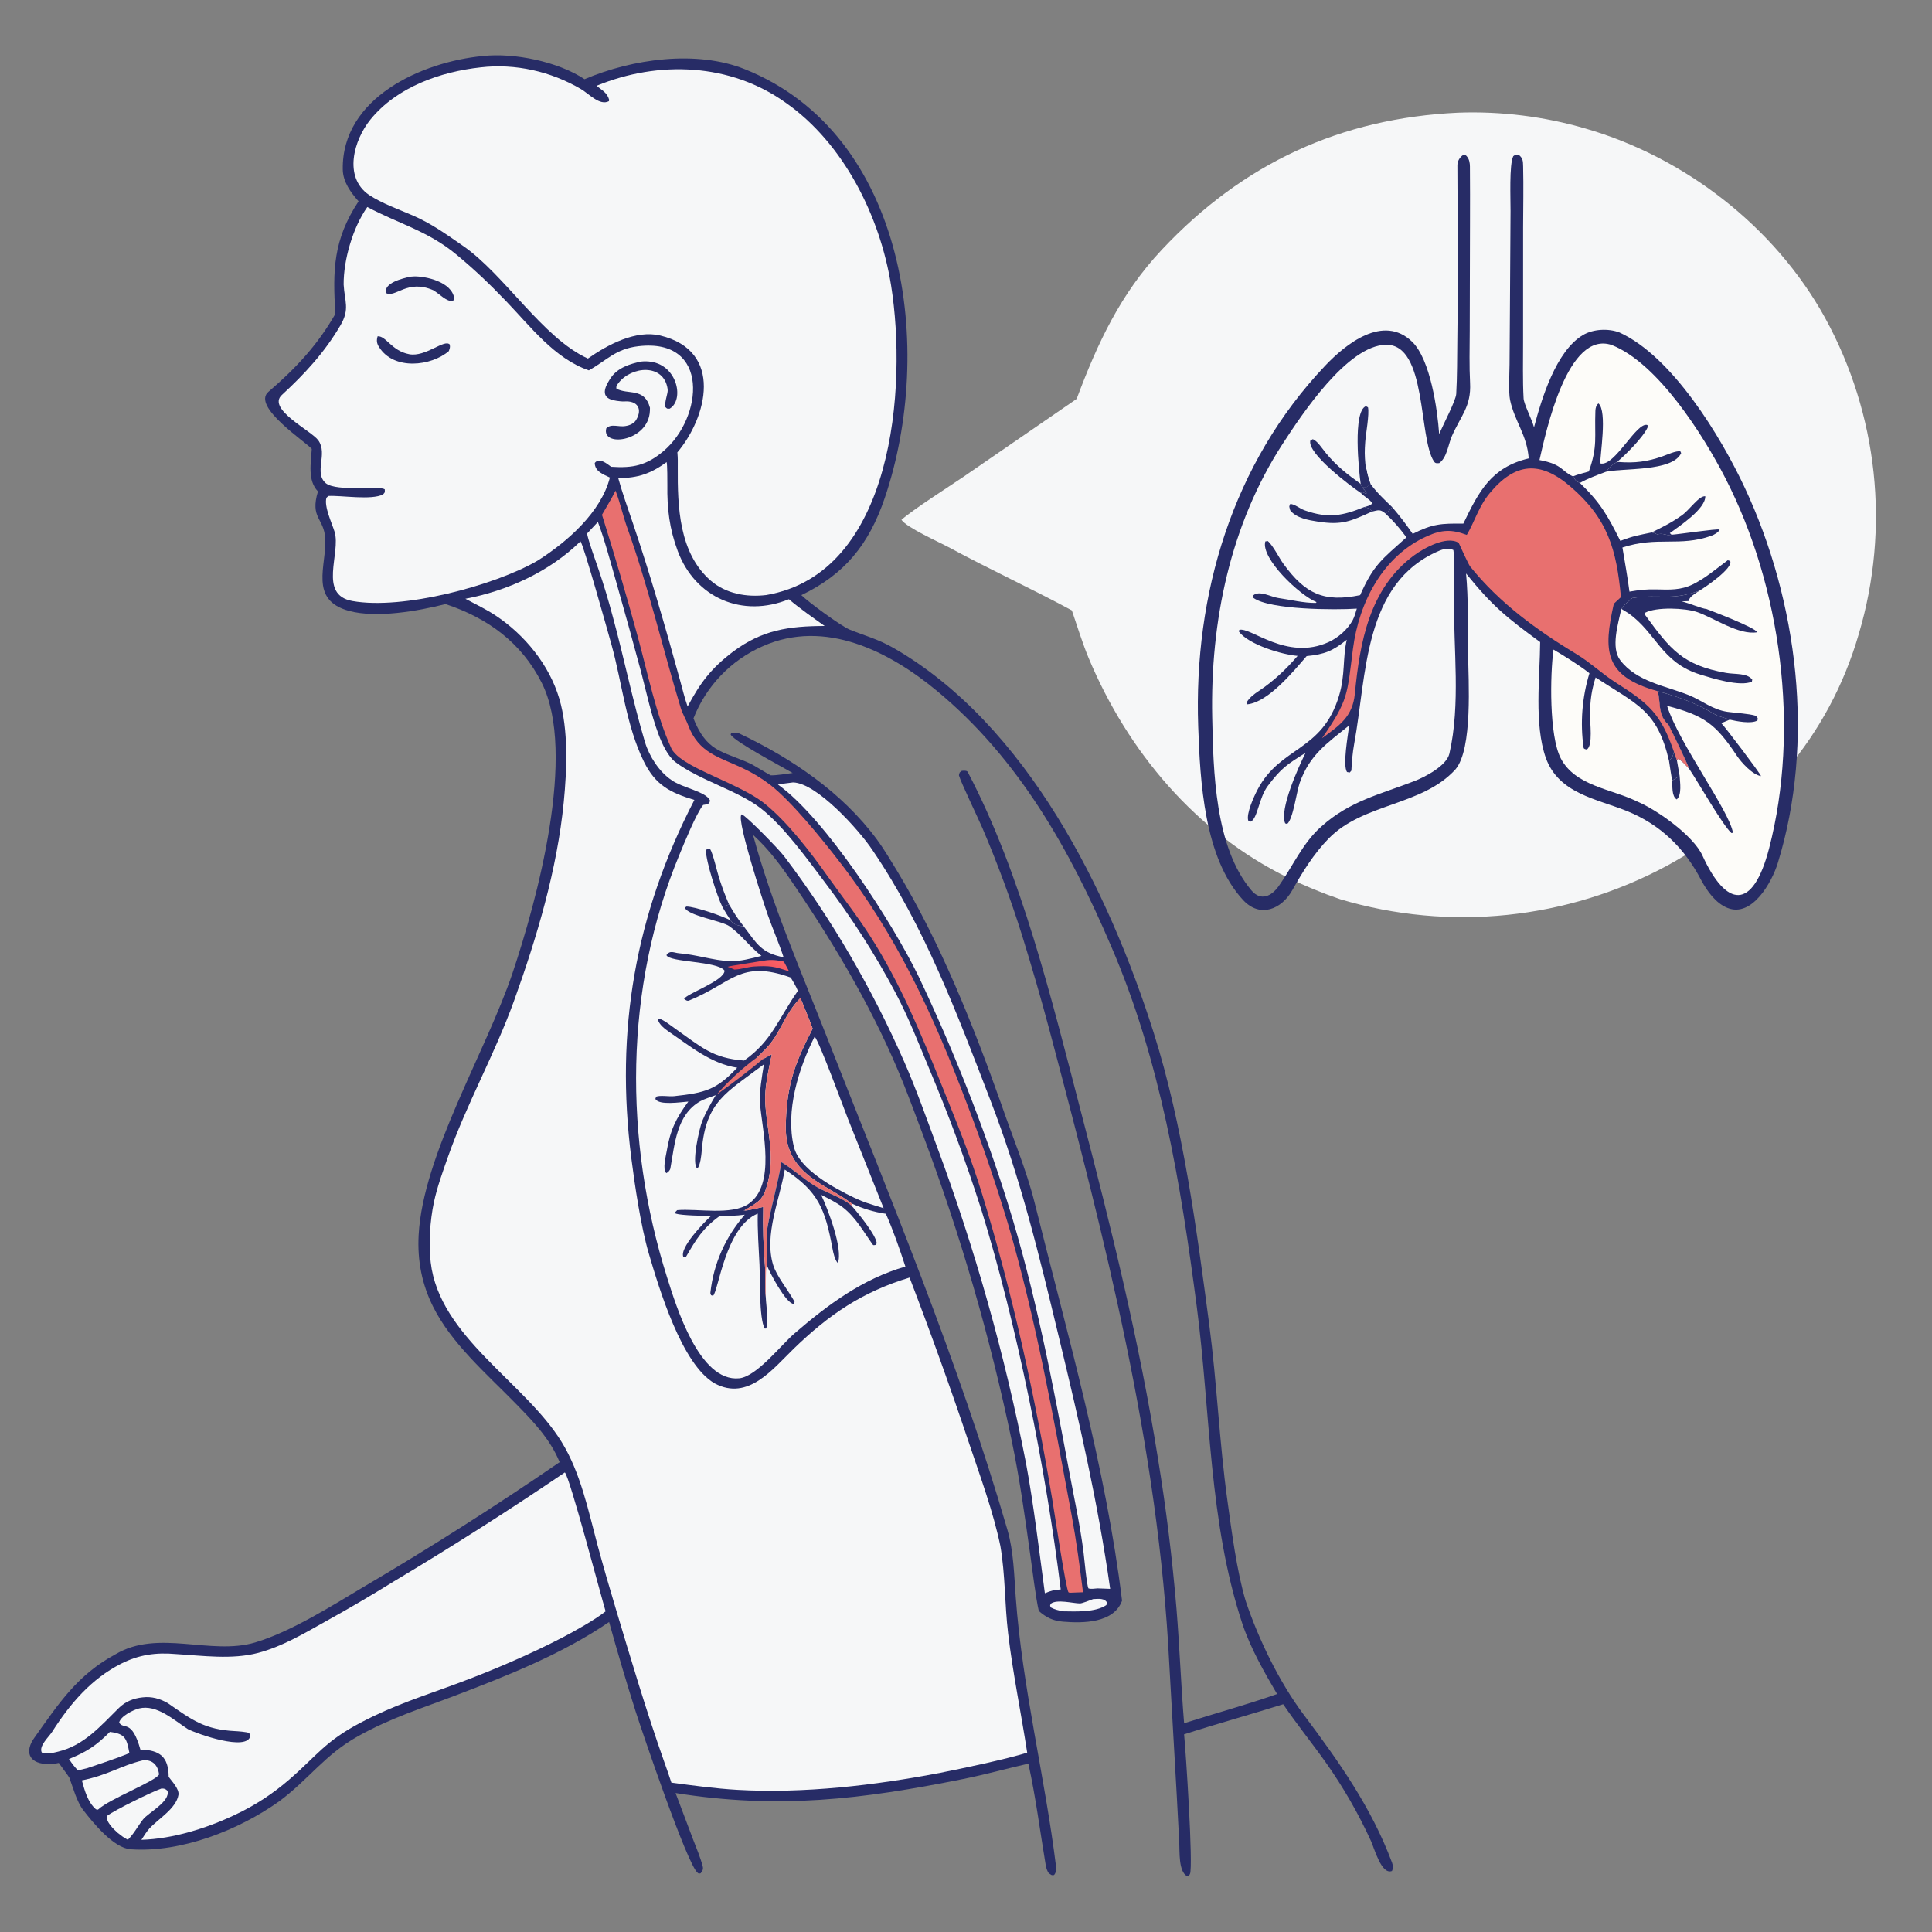 <svg width="100" height="100" viewBox="0 0 100 100" fill="none" xmlns="http://www.w3.org/2000/svg">
<rect x="0" y="0" width="100" height="100" fill="#808080" stroke="none"/>
<path d="M24.989 2.9C26.62 2.72 28.888 3.191 30.256 4.099C32.729 3.044 36.05 2.576 38.56 3.584C46.977 6.965 48.394 18.136 45.793 25.78C44.966 28.21 43.702 29.733 41.477 30.804C41.837 31.158 43.518 32.401 43.988 32.592C44.739 32.896 45.441 33.076 46.243 33.535C53.157 37.503 57.4 46.144 59.715 53.455C61.233 58.251 61.934 63.596 62.588 68.545C62.989 71.576 63.11 74.624 63.528 77.65C63.749 79.251 64.018 81.339 64.476 82.864C65.141 84.847 66.218 87.068 67.477 88.748C69.294 91.172 70.985 93.549 72.052 96.41C72.101 96.543 72.117 96.718 72.046 96.844C71.506 97.052 71.14 95.686 70.96 95.286C70.309 93.864 69.527 92.505 68.625 91.228C67.899 90.205 67.126 89.254 66.418 88.211C64.706 88.749 62.992 89.221 61.288 89.77C61.375 90.598 61.769 96.62 61.593 96.994C61.548 97.089 61.532 97.074 61.441 97.109C60.995 96.872 61.062 95.829 61.038 95.364L60.911 92.968L60.523 86.152C59.966 74.914 57.189 64.121 54.315 53.299C53.879 51.66 53.407 50.047 52.906 48.427C52.313 46.537 51.626 44.678 50.847 42.856C50.64 42.371 49.722 40.471 49.633 40.127C49.689 39.942 49.637 40.013 49.782 39.899C49.855 39.894 50.043 39.872 50.086 39.952C52.872 45.246 54.454 51.809 55.932 57.476C57.525 63.584 58.96 69.378 59.937 75.5C60.358 78.076 60.678 80.667 60.895 83.268C61.056 85.243 61.129 87.237 61.289 89.195C62.942 88.667 64.437 88.268 66.102 87.683C65.435 86.551 64.721 85.299 64.302 84.037C62.563 78.785 62.656 73.061 61.943 67.618C61.11 61.251 60.072 54.9 57.507 48.964C55.373 43.98 52.733 39.278 48.508 35.77C46.031 33.715 42.705 32.016 39.481 33.447C37.837 34.167 36.547 35.512 35.894 37.184C36.105 37.724 36.402 38.27 36.872 38.625C36.983 38.708 37.1 38.782 37.222 38.846C37.749 39.121 38.389 39.297 38.932 39.573C39.045 39.63 39.862 40.13 39.892 40.131C40.179 40.14 40.725 40.052 41.028 40.01C40.413 39.65 38.052 38.408 37.819 38.024L37.842 37.95C37.933 37.925 38.187 37.927 38.268 37.966C40.965 39.244 43.579 41.007 45.375 43.434C45.786 43.99 46.105 44.547 46.442 45.092C48.678 48.801 50.376 53.065 51.821 57.136C52.393 58.815 53.127 60.546 53.556 62.269C55.231 68.999 57.238 75.96 58.077 82.85C57.653 84.019 56.05 84.023 55.019 83.937C54.496 83.893 54.149 83.718 53.768 83.383C53.62 82.767 53.421 81.16 53.324 80.468C53.038 78.43 52.783 76.564 52.36 74.539C51.241 69.182 49.714 63.918 47.793 58.794C47.454 57.892 47.117 56.972 46.761 56.082C45.31 52.464 43.335 49.108 41.156 45.886C40.502 44.918 39.851 44.008 38.977 43.214C39.927 46.731 41.404 50.126 42.738 53.52C46.071 62.003 49.603 70.428 52.147 79.195C52.464 80.288 52.491 81.531 52.574 82.668C52.917 87.376 54.089 91.971 54.665 96.649C54.681 96.784 54.649 96.954 54.554 97.053C54.384 97.063 54.469 97.069 54.283 96.958C54.2 96.837 54.152 96.691 54.127 96.547C53.83 94.774 53.615 93.044 53.228 91.285C52.096 91.545 50.986 91.854 49.846 92.083C44.602 93.137 40.291 93.658 34.967 92.808L35.874 95.21C36.043 95.652 36.262 96.161 36.375 96.616C36.412 96.764 36.35 96.848 36.265 96.961C36.172 96.978 36.189 96.994 36.12 96.946C35.586 96.575 33.214 89.563 32.901 88.587C32.416 87.052 31.957 85.508 31.527 83.956C29.108 85.604 26.312 86.715 23.582 87.755C21.802 88.433 20.233 88.918 18.541 89.861C16.809 90.826 16.013 92.071 14.453 93.236C12.345 94.734 9.383 95.898 6.769 95.719C5.881 95.659 4.827 94.361 4.311 93.694C3.968 93.249 3.784 92.533 3.59 92.016C3.569 91.959 3.104 91.339 3.043 91.249C2.822 91.302 2.594 91.32 2.368 91.304C1.466 91.242 1.286 90.637 1.777 89.948C3.045 88.167 4.008 86.685 5.98 85.624C8.185 84.31 10.901 85.698 13.2 85.015C15.076 84.457 17.234 83.082 18.934 82.069C22.351 80.056 25.697 77.925 28.967 75.681C28.466 74.46 27.559 73.532 26.648 72.603C25.181 71.107 23.364 69.533 22.418 67.636C21.83 66.457 21.6 65.241 21.669 63.927C21.89 59.769 25.157 54.439 26.53 50.36C27.784 46.634 29.873 38.993 28.041 35.345C26.994 33.26 25.234 31.985 23.061 31.266C21.613 31.634 19.492 32.002 18.074 31.622C15.968 31.057 16.916 29.265 16.834 27.87C16.771 26.804 16.035 26.828 16.458 25.436C15.908 24.865 16.095 23.974 16.137 23.236C15.809 22.86 13.014 21.035 13.893 20.282C15.296 19.079 16.437 17.863 17.359 16.245C17.218 14.004 17.242 12.412 18.56 10.418C18.154 9.965 17.753 9.413 17.742 8.776C17.678 5.065 21.835 3.198 24.989 2.9Z" fill="#272C66"/>
<path d="M30.042 28.02C30.176 28.084 31.518 32.893 31.658 33.397C32.205 35.375 32.409 37.554 33.326 39.419C33.93 40.647 34.694 41.027 35.941 41.406C32.877 47.327 31.834 53.339 32.678 59.955C32.858 61.364 33.174 63.491 33.577 64.866C34.111 66.685 35.295 70.651 37.001 71.608C38.715 72.523 39.998 70.863 41.069 69.823C42.899 68.047 44.626 66.87 47.079 66.127C48.176 68.989 49.212 71.874 50.186 74.781C50.76 76.486 51.41 78.255 51.778 80.013C52.037 81.512 51.999 83.03 52.18 84.546C52.426 86.622 52.851 88.653 53.167 90.717C52.053 91.064 49.836 91.53 48.667 91.761C45.275 92.412 41.614 92.839 38.168 92.643C37.036 92.578 35.877 92.419 34.751 92.269C34.632 91.897 34.501 91.535 34.371 91.167C33.446 88.55 32.659 85.888 31.861 83.229C31.533 82.142 31.22 81.051 30.923 79.956C30.445 78.158 30.047 76.225 29.071 74.638C27.164 71.537 22.744 69.201 22.293 65.337C22.18 64.365 22.256 63.19 22.46 62.227C22.627 61.441 22.913 60.66 23.179 59.901C24.149 57.137 25.613 54.557 26.604 51.808C27.79 48.517 28.837 45.01 29.179 41.52C29.344 39.84 29.428 37.776 28.948 36.16C28.427 34.406 27.154 32.852 25.641 31.851C25.167 31.538 24.596 31.263 24.087 30.992C26.266 30.582 28.456 29.58 30.042 28.02Z" fill="#F6F7F8"/>
<path d="M24.881 3.486C26.674 3.278 28.516 3.697 30.07 4.61C30.498 4.862 31.041 5.487 31.517 5.237L31.532 5.171C31.428 4.797 31.172 4.681 30.876 4.441C34.093 3.115 37.815 3.268 40.676 5.322C43.668 7.416 45.554 11.2 46.123 14.775C46.962 20.039 46.257 29.672 39.66 30.799C38.648 30.921 37.576 30.735 36.787 30.053C35.138 28.625 35.068 26.213 35.081 24.195C35.083 23.948 35.087 23.709 35.064 23.463L35.059 23.416C36.59 21.609 37.481 18.162 34.174 17.367C32.914 17.065 31.457 17.835 30.43 18.559C28.088 17.498 26.119 14.212 23.954 12.718C23.089 12.122 22.363 11.589 21.381 11.159C20.616 10.825 19.785 10.539 19.092 10.084C17.761 9.157 18.319 7.243 19.17 6.192C20.531 4.51 22.793 3.712 24.881 3.486Z" fill="#F6F7F8"/>
<path d="M30.946 27.015C31.28 27.883 31.622 29.166 31.881 30.073C32.329 31.646 32.765 33.222 33.189 34.801C33.466 35.865 33.705 36.999 34.09 38.022C34.267 38.491 34.563 39.145 34.962 39.447C36.193 40.38 38.184 40.916 39.368 41.832C40.568 42.761 41.797 44.484 42.714 45.696C44.061 47.475 45.299 49.396 46.343 51.368C47.038 52.68 47.552 54.012 48.122 55.379C49.121 57.753 50.014 60.172 50.797 62.627C52.627 68.535 54.143 76.11 54.903 82.268C54.523 82.302 54.431 82.325 54.082 82.465C53.795 80.335 53.496 77.821 53.104 75.726C52.014 70.13 50.466 64.634 48.477 59.291C47.941 57.838 47.417 56.352 46.793 54.933C45.149 51.192 43.053 47.572 40.584 44.316C40.316 43.962 38.642 42.241 38.392 42.15C38.383 42.162 38.371 42.173 38.364 42.187C38.158 42.549 39.498 46.667 39.74 47.356C39.999 48.093 40.317 48.808 40.56 49.551C39.399 49.316 39.196 48.875 38.499 47.955C38.237 47.907 37.982 47.881 37.824 47.646C37.399 47.409 35.974 46.925 35.533 46.923L35.451 46.977C35.562 47.39 37.363 47.662 37.754 47.942C38.39 48.398 38.78 48.98 39.412 49.477C38.915 49.601 38.279 49.776 37.77 49.751C36.908 49.71 36.039 49.411 35.171 49.343C34.869 49.319 34.695 49.163 34.494 49.435C34.635 49.822 37.136 49.732 37.502 50.239C37.51 50.762 35.514 51.439 35.411 51.705C35.481 51.758 35.569 51.827 35.664 51.788C37.895 50.883 38.309 49.656 40.928 50.597C41.065 50.827 41.198 51.037 41.298 51.287C40.27 52.757 39.96 53.874 38.517 54.893C36.88 54.778 36.285 54.181 34.952 53.245C34.717 53.08 34.375 52.799 34.107 52.719L34.062 52.78C34.098 53.016 34.424 53.267 34.618 53.399C35.728 54.154 36.797 55.053 38.157 55.264C37.087 56.404 36.506 56.564 34.884 56.738C34.632 56.764 34.166 56.681 33.963 56.763L33.922 56.877C34.09 57.231 35.271 57.04 35.628 57.017C34.982 57.895 34.688 58.501 34.508 59.586C34.465 59.852 34.279 60.53 34.489 60.722C34.587 60.675 34.681 60.574 34.699 60.473C34.925 59.233 35.009 57.701 36.248 56.998C36.445 56.887 36.812 56.771 37.048 56.685C36.787 57.126 36.539 57.554 36.346 58.031C36.199 58.392 35.767 60.282 36.101 60.484C36.252 60.285 36.302 59.803 36.322 59.559C36.529 56.991 37.614 56.549 39.54 55.088C39.444 55.667 39.29 56.559 39.337 57.12C39.456 58.537 40.168 61.315 38.751 62.309C37.875 62.924 36.081 62.543 35.05 62.638C35.019 62.671 34.987 62.704 34.955 62.737L34.972 62.816C35.282 62.916 36.429 62.932 36.803 62.937C36.451 63.257 35.118 64.627 35.381 65.077C35.428 65.078 35.481 65.098 35.506 65.054C36.028 64.153 36.38 63.565 37.254 62.938C37.739 62.935 38.064 62.935 38.548 62.872C37.555 64.028 36.936 65.386 36.769 66.913C36.764 66.956 36.789 67.002 36.806 67.04L36.907 67.069C37.188 66.838 37.544 63.497 39.222 62.815C39.2 63.64 39.272 64.624 39.312 65.457C39.343 66.121 39.283 68.242 39.581 68.766L39.651 68.765C39.81 68.44 39.654 67.624 39.637 67.15C39.584 66.641 39.637 66.045 39.596 65.553C39.507 64.466 39.482 63.56 39.505 62.472C39.301 62.51 38.646 62.689 38.51 62.652L38.478 62.679C39.318 62.176 39.511 62.127 39.752 61.17C40.117 59.721 39.68 58.469 39.607 57.041C39.569 56.303 39.793 55.301 39.949 54.572L39.498 54.811L39.184 54.729C39.553 54.38 39.836 54.115 40.108 53.686C40.581 52.941 40.792 52.29 41.432 51.657C41.64 52.172 41.874 52.722 42.062 53.241C41.265 54.804 40.799 55.879 40.694 57.689C40.661 58.253 40.637 58.827 40.813 59.376C41.33 60.989 42.928 61.409 44.077 62.289C44.639 62.554 45.237 62.734 45.852 62.825C46.209 63.623 46.593 64.718 46.863 65.557C44.651 66.194 42.842 67.535 41.13 69.012C40.453 69.582 39.176 71.251 38.26 71.341C36.191 71.545 35 67.613 34.523 66.102C32.287 59.021 32.3 51.133 35.171 44.23C35.416 43.641 36.028 42.124 36.396 41.664C36.594 41.627 36.7 41.647 36.752 41.446C36.588 40.979 35.298 40.774 34.761 40.379C34.132 39.964 33.603 39.149 33.381 38.404C32.754 36.305 32.293 34.022 31.712 31.898C31.497 31.083 31.254 30.276 30.982 29.479C30.816 28.985 30.486 28.098 30.384 27.618L30.946 27.015Z" fill="#F6F7F8"/>
<path d="M41.432 51.657C41.64 52.172 41.874 52.722 42.062 53.241C41.265 54.804 40.799 55.879 40.694 57.689C40.661 58.253 40.637 58.827 40.813 59.376C41.33 60.989 42.928 61.409 44.077 62.289L44.078 62.408C43.575 61.971 42.78 61.748 42.2 61.395C41.588 61.022 41.052 60.518 40.448 60.153C40.244 61.319 39.947 62.314 39.737 63.462C39.641 63.984 39.767 64.989 39.681 65.466C39.615 65.846 39.649 66.706 39.637 67.15C39.584 66.641 39.637 66.046 39.596 65.553C39.507 64.466 39.482 63.56 39.505 62.472C39.301 62.51 38.646 62.689 38.51 62.652L38.477 62.68C39.318 62.176 39.511 62.127 39.752 61.17C40.117 59.721 39.68 58.47 39.607 57.041C39.569 56.303 39.792 55.301 39.949 54.573L39.497 54.811L39.184 54.729C39.553 54.38 39.836 54.115 40.108 53.687C40.581 52.942 40.792 52.29 41.432 51.657Z" fill="#E8706F"/>
<path d="M40.448 60.153C41.052 60.518 41.589 61.022 42.2 61.395C42.78 61.749 43.575 61.972 44.078 62.408C44.375 62.735 45.373 63.961 45.379 64.357L45.313 64.44C45.231 64.449 45.208 64.472 45.164 64.41C44.689 63.741 44.297 63.015 43.631 62.498C43.29 62.234 42.893 62.042 42.501 61.846C42.836 62.541 43.656 64.669 43.364 65.375C43.209 65.212 43.129 64.84 43.088 64.618C42.712 62.595 42.36 61.664 40.619 60.537C40.367 62.069 39.537 63.906 40.019 65.476C40.199 66.064 40.83 66.823 41.129 67.386C41.112 67.421 41.096 67.456 41.079 67.49C40.682 67.478 39.826 65.846 39.681 65.466C39.767 64.99 39.641 63.984 39.737 63.463C39.947 62.314 40.245 61.32 40.448 60.153Z" fill="#272C66"/>
<path d="M37.389 46.938C37.127 46.413 36.536 44.594 36.536 44.002C36.67 43.905 36.599 43.92 36.754 43.942C36.91 44.191 37.113 45.115 37.233 45.483C37.4 45.99 37.523 46.32 37.736 46.817C37.636 46.85 37.481 46.896 37.389 46.938Z" fill="#272C66"/>
<path d="M37.737 46.817C37.989 47.248 38.186 47.564 38.499 47.955C38.237 47.908 37.982 47.882 37.825 47.646C37.663 47.4 37.535 47.195 37.389 46.939C37.481 46.897 37.636 46.851 37.737 46.817Z" fill="#272C66"/>
<path d="M19.012 10.715C20.607 11.568 22.157 11.957 23.621 13.174C24.598 13.986 25.313 14.672 26.192 15.585C27.463 16.905 28.699 18.558 30.478 19.17C31.407 18.656 31.852 18.06 33.042 17.921C36.779 17.483 36.39 21.633 34.329 23.36C33.465 24.084 32.77 24.239 31.632 24.161C31.413 23.999 31.011 23.66 30.784 23.964C30.793 24.407 31.227 24.553 31.568 24.718C31.11 26.511 29.372 28.03 27.872 28.988C27.841 29.008 27.81 29.026 27.779 29.044C25.581 30.31 20.846 31.58 18.235 31.107C16.453 30.783 17.657 28.631 17.318 27.524C17.184 27.085 16.766 26.217 16.896 25.766C16.928 25.735 16.96 25.703 16.992 25.672C17.659 25.632 19.22 25.903 19.829 25.591C19.944 25.443 19.914 25.526 19.918 25.334C19.684 25.113 17.457 25.472 16.867 25.014C16.227 24.465 16.984 23.502 16.475 22.792C16.115 22.29 13.797 21.173 14.59 20.443C15.779 19.347 16.808 18.232 17.624 16.835C18.115 15.995 17.837 15.599 17.787 14.732C17.777 13.446 18.269 11.767 19.012 10.715Z" fill="#F6F7F8"/>
<path d="M33.194 18.714C33.363 18.696 33.534 18.7 33.702 18.727C35.078 18.933 35.42 20.715 34.659 21.155C34.489 21.145 34.559 21.176 34.439 21.07C34.39 20.744 34.589 20.37 34.557 20.144C34.366 18.789 32.668 18.951 32.002 19.838C31.919 19.949 31.883 20.003 31.906 20.116C32.498 20.45 33.361 20.042 33.642 21.109C33.643 21.212 33.637 21.314 33.624 21.416C33.425 22.875 31.131 23.148 31.38 22.171C31.646 21.904 32.013 22.122 32.389 22.049C32.602 22.016 32.822 21.917 32.932 21.727C33.266 21.155 32.987 20.733 32.323 20.778C32.118 20.791 31.699 20.73 31.526 20.637C31.072 20.393 31.427 19.847 31.619 19.551C31.969 19.039 32.609 18.828 33.194 18.714Z" fill="#272C66"/>
<path d="M19.547 17.406C19.993 17.385 20.263 18.159 21.18 18.334C22.028 18.496 22.997 17.535 23.278 17.831C23.31 17.982 23.28 18.028 23.231 18.174C22.33 18.948 20.385 19.194 19.615 17.956C19.498 17.768 19.481 17.618 19.547 17.406Z" fill="#272C66"/>
<path d="M21.246 14.32C21.306 14.314 21.366 14.31 21.426 14.308C22.009 14.29 23.399 14.58 23.513 15.453C23.523 15.526 23.476 15.537 23.415 15.586C23.082 15.592 22.789 15.244 22.429 15.023C21.075 14.429 20.467 15.44 19.976 15.166C19.859 14.633 20.852 14.408 21.246 14.32Z" fill="#272C66"/>
<path d="M29.236 76.213C29.489 76.451 31.087 82.536 31.346 83.403C30.811 83.831 29.738 84.431 29.117 84.754C27.448 85.623 25.549 86.436 23.786 87.094C21.916 87.791 20.448 88.229 18.676 89.159C16.816 90.135 16.394 90.882 14.966 92.114C14.127 92.842 13.192 93.452 12.186 93.925C10.713 94.626 8.96 95.18 7.319 95.229C7.425 95.064 7.592 94.796 7.729 94.647C8.187 94.148 9.111 93.617 9.236 92.91C9.289 92.611 8.909 92.212 8.73 91.972C8.725 90.941 8.274 90.578 7.267 90.559C6.818 88.951 6.4 89.554 6.167 89.161C6.238 88.831 6.899 88.5 7.203 88.428C8.122 88.211 8.991 89.028 9.728 89.502C10.214 89.749 12.797 90.667 12.958 89.853C12.938 89.803 12.918 89.752 12.899 89.701C12.759 89.641 12.306 89.609 12.17 89.603C10.589 89.526 9.944 89.026 8.696 88.163C8.287 87.919 7.849 87.8 7.378 87.856C6.916 87.903 6.493 88.071 6.16 88.397C5.208 89.328 4.369 90.338 3.007 90.665C2.781 90.719 2.373 90.829 2.16 90.706C2.003 90.365 2.525 89.913 2.703 89.633C3.616 88.197 4.716 86.903 6.258 86.118C7.188 85.645 8.074 85.522 9.106 85.614C10.496 85.697 12 85.912 13.359 85.554C14.582 85.232 15.707 84.567 16.804 83.952C18.019 83.281 19.217 82.578 20.397 81.846C23.397 80.053 26.344 78.175 29.236 76.213Z" fill="#F6F7F8"/>
<path d="M31.858 25.394C32.093 25.996 32.246 26.702 32.468 27.322C33.566 30.381 34.295 33.542 35.236 36.646C35.33 36.957 35.513 37.252 35.618 37.533C36.165 38.991 37.216 39.175 38.451 39.764C38.959 40.002 39.439 40.294 39.883 40.636C40.993 41.508 42.515 43.396 43.399 44.534C46.419 48.421 48.306 52.519 50.037 57.097C50.821 59.14 51.53 61.211 52.162 63.307C53.612 68.239 54.526 73.365 55.465 78.413C55.713 79.75 55.887 81.067 56.056 82.414L55.363 82.44L55.307 82.418C55.169 82.263 54.576 78.273 54.462 77.592C53.574 72.291 52.417 66.968 50.842 61.828C50.217 59.788 49.542 58.164 48.756 56.204C47.669 53.495 46.628 50.945 45.05 48.469C44.371 47.404 43.575 46.394 42.843 45.363C41.948 44.102 40.773 42.559 39.569 41.588C38.64 40.839 36.846 40.202 35.763 39.595C35.425 39.405 34.907 39.082 34.748 38.734C33.961 37.009 33.518 34.816 33.015 32.972C32.436 30.851 31.817 28.742 31.158 26.645C31.397 26.218 31.645 25.839 31.858 25.394Z" fill="#E8706F"/>
<path d="M41.046 40.498C42.277 40.519 44.482 42.982 45.157 43.999C47.864 47.977 49.539 52.472 51.253 56.921C52.85 61.065 53.779 64.944 54.814 69.239C55.865 73.599 56.831 77.785 57.462 82.238L56.806 82.214C56.652 82.226 56.477 82.257 56.338 82.215C56.246 82.036 56.124 80.667 56.085 80.357C55.91 78.962 55.606 77.586 55.35 76.207C54.489 71.571 53.576 66.796 52.167 62.294C50.918 58.301 49.329 54.291 47.535 50.516C46.186 47.75 42.751 42.399 40.266 40.607C40.524 40.561 40.786 40.531 41.046 40.498Z" fill="#F6F7F8"/>
<path d="M34.506 23.918C34.544 24.074 34.542 24.892 34.542 25.096C34.524 26.327 34.65 27.37 35.081 28.525C35.989 30.954 38.43 31.997 40.833 31.016C41.426 31.516 42.052 31.95 42.683 32.4C40.828 32.405 39.453 32.603 37.942 33.73C36.803 34.598 36.259 35.323 35.59 36.569C35.429 36.108 35.321 35.654 35.192 35.185C34.443 32.462 33.661 29.752 32.757 27.076C32.5 26.315 32.212 25.52 32 24.748C33.03 24.744 33.679 24.515 34.506 23.918Z" fill="#F6F7F8"/>
<path d="M42.166 53.652C42.416 53.935 43.636 57.26 43.892 57.914L45.737 62.537C45.403 62.436 45.07 62.331 44.739 62.222C44.563 62.151 44.39 62.076 44.219 61.996C43.189 61.505 41.378 60.531 41.094 59.368C40.64 57.504 41.338 55.293 42.166 53.652Z" fill="#F6F7F8"/>
<path d="M7.369 91.122C7.875 91.05 8.176 91.356 8.233 91.846C8.056 92.195 5.659 93.116 5.086 93.655C5.043 93.682 5.041 93.664 4.962 93.648C4.537 93.271 4.384 92.684 4.237 92.154C5.63 91.866 6.216 91.405 7.369 91.122Z" fill="#F6F7F8"/>
<path d="M8.355 92.575C8.541 92.573 8.55 92.595 8.668 92.69C8.827 93.246 7.675 93.824 7.403 94.174C7.109 94.552 6.962 94.876 6.617 95.228C6.385 95.103 6.292 95.026 6.087 94.865C5.882 94.684 5.455 94.274 5.54 93.99C5.976 93.666 7.856 92.75 8.355 92.575Z" fill="#F6F7F8"/>
<path d="M5.686 89.644C6.489 89.741 6.555 89.981 6.698 90.742C6.044 91.013 5.18 91.295 4.504 91.524L4.031 91.634C3.815 91.404 3.746 91.305 3.57 91.047C4.496 90.671 4.984 90.349 5.686 89.644Z" fill="#F6F7F8"/>
<path d="M56.581 82.768C56.856 82.759 57.184 82.7 57.317 82.981L57.258 83.083C56.7 83.457 55.694 83.412 55.031 83.401C54.799 83.357 54.603 83.315 54.396 83.204C54.337 83.082 54.346 83.144 54.383 83.012C54.696 82.76 55.532 82.99 55.897 82.993C56.009 82.995 56.456 82.816 56.581 82.768Z" fill="#F6F7F8"/>
<path d="M39.553 49.722C39.936 49.657 40.205 49.697 40.574 49.773L40.846 50.283C40.088 50.015 39.818 49.977 39.018 50.027C38.655 50.055 38.408 50.167 38.012 50.185C37.898 50.13 37.78 50.087 37.662 50.041C37.744 49.998 39.322 49.764 39.553 49.722Z" fill="url(#paint0_linear_3719_6998)"/>
<path d="M39.184 54.728L39.498 54.81C38.858 55.346 37.776 56.181 37.094 56.655C37.717 55.937 38.417 55.291 39.184 54.728Z" fill="#E8706F"/>
<path d="M75.467 5.832C77.695 5.751 79.922 6.028 82.062 6.652C87.208 8.136 91.865 11.741 94.458 16.438C97.206 21.44 97.838 27.333 96.214 32.804C94.669 38.134 91.125 42.159 86.299 44.802C81.111 47.603 75.023 48.23 69.373 46.546C68.444 46.23 67.536 45.855 66.654 45.425C61.892 43.087 58.382 38.91 56.35 34.065C56.045 33.338 55.738 32.356 55.479 31.594C53.399 30.47 51.247 29.484 49.171 28.359C48.627 28.064 46.95 27.322 46.659 26.905C47.249 26.38 49.105 25.197 49.888 24.666L55.727 20.648C56.811 17.752 58.001 15.199 60.139 12.922C64.347 8.442 69.396 6.118 75.467 5.832Z" fill="#F6F7F8"/>
<path d="M79.126 23.726C79.039 22.511 78.394 21.809 78.159 20.698C78.077 20.311 78.129 19.297 78.134 18.871L78.153 16.119L78.185 10.918C78.189 10.339 78.11 8.493 78.327 8.083C78.501 7.969 78.404 7.995 78.631 8.03C78.826 8.202 78.83 8.33 78.837 8.621C78.862 9.659 78.84 10.72 78.836 11.758L78.834 17.708C78.835 18.628 78.809 19.713 78.861 20.623C78.877 20.917 79.286 21.695 79.4 22.118C79.789 20.654 80.534 18.169 81.934 17.342C82.47 17.025 83.249 16.994 83.814 17.205C86.554 18.444 89.074 22.603 90.305 25.235C93.07 31.144 93.953 38.396 92.018 44.673C91.711 45.669 90.687 47.502 89.416 46.995C88.803 46.75 88.359 46.122 88.053 45.555C87.195 43.906 85.954 42.684 84.206 41.978C82.646 41.348 80.68 41.078 80.014 39.235C79.397 37.493 79.706 35.057 79.718 33.233C78.001 31.975 77.255 31.384 75.883 29.683C76.007 30.977 75.972 32.504 75.988 33.841C76.003 35.205 76.24 38.767 75.33 39.829C73.598 41.725 70.575 41.557 68.773 43.401C67.994 44.198 67.424 45.127 66.891 46.074C66.338 47.058 65.232 47.535 64.349 46.593C62.323 44.422 62.117 40.435 62.019 37.607C61.78 30.742 63.798 23.985 68.585 18.935C69.66 17.8 71.6 16.247 73.092 17.689C74.036 18.602 74.405 21.203 74.49 22.466C74.685 22.008 75.353 20.74 75.374 20.391C75.424 19.538 75.421 18.444 75.431 17.578C75.46 15.378 75.466 13.177 75.449 10.977C75.445 10.19 75.432 9.35 75.434 8.559C75.435 8.34 75.549 8.144 75.736 8.018C75.886 8.048 75.856 8.011 75.939 8.113C76.049 8.249 76.082 8.442 76.083 8.618C76.093 9.573 76.088 10.54 76.087 11.494L76.073 17.125C76.068 17.997 76.046 18.966 76.091 19.821C76.156 21.047 75.601 21.534 75.147 22.579C74.959 23.01 74.897 23.686 74.492 23.972C74.374 23.974 74.298 24.001 74.22 23.882C73.411 22.65 73.873 17.807 71.736 17.846C69.748 17.881 67.395 21.429 66.388 22.978C63.673 27.159 62.643 32.174 62.744 37.119C62.801 39.911 62.879 43.849 64.777 46.09C65.254 46.654 65.807 46.398 66.186 45.866C66.917 44.838 67.435 43.614 68.403 42.772C69.867 41.457 71.437 41.117 73.199 40.433C73.758 40.221 74.878 39.635 75.021 39.008C75.61 36.425 75.224 33.615 75.262 30.974C75.27 30.442 75.315 28.917 75.226 28.468C74.994 28.357 74.757 28.397 74.504 28.503C70.56 30.16 70.748 34.955 70.092 38.505C70.012 38.938 69.965 39.47 69.947 39.888L69.863 39.985L69.721 39.961C69.49 39.611 69.768 38.072 69.834 37.547C68.674 38.483 67.795 39.064 67.276 40.514C67.107 40.987 66.936 42.392 66.622 42.65L66.521 42.617C66.203 41.913 67.223 39.673 67.575 38.967C66.596 39.582 66.323 39.756 65.632 40.665C65.147 41.304 65.099 42.374 64.733 42.53L64.61 42.475C64.494 42.117 64.909 41.219 65.086 40.88C66.273 38.608 68.435 38.927 69.31 36.007C69.64 34.905 69.486 34.086 69.709 33.113C68.982 33.693 68.572 33.866 67.632 33.96C66.962 34.732 65.647 36.35 64.56 36.456L64.519 36.363C64.678 36.103 64.899 35.935 65.15 35.769C65.921 35.257 66.558 34.653 67.165 33.949C66.32 33.877 64.632 33.359 64.128 32.694L64.145 32.603C64.736 32.436 66.6 34.224 68.772 33.233C69.254 33.014 69.763 32.574 70.016 32.098C70.113 31.915 70.169 31.699 70.229 31.502C69.126 31.577 65.728 31.568 64.875 30.945L64.865 30.817C65.185 30.538 65.787 30.899 66.167 30.953C66.785 31.039 67.485 31.217 68.107 31.207L68.146 31.165C67.279 30.823 65.247 28.901 65.492 28.024L65.617 28.002C65.891 28.226 66.205 28.877 66.434 29.19C67.567 30.742 68.528 31.19 70.401 30.804C71.099 29.224 71.521 28.961 72.798 27.812C72.444 27.338 72.139 26.979 71.702 26.572C71.869 26.489 71.939 26.389 72.063 26.252C72.49 26.754 72.746 27.093 73.122 27.632C74.159 27.11 74.588 27.091 75.742 27.102C76.553 25.416 77.189 24.192 79.126 23.726Z" fill="#272C66"/>
<path d="M79.683 23.812C80.023 22.327 81.13 17.082 83.428 17.86C85.811 18.804 88.151 22.509 89.296 24.732C92.21 30.394 93.165 37.746 91.571 43.902C90.72 47.185 89.341 46.959 88.12 44.287C87.642 43.242 85.751 41.908 84.735 41.483C83.39 40.825 81.535 40.684 80.786 39.254C80.177 38.074 80.232 34.924 80.408 33.623C80.951 33.942 81.77 34.449 82.269 34.847C81.89 36.085 81.782 37.417 81.967 38.703C81.977 38.774 82.081 38.781 82.126 38.795C82.466 38.616 82.288 37.374 82.297 36.951C82.313 36.215 82.372 35.767 82.587 35.066C84.759 36.481 85.782 36.773 86.389 39.383C86.577 39.179 86.565 39.188 86.644 38.918L86.794 39.338L86.879 39.272C87.11 39.432 87.243 39.593 87.433 39.797C87.251 39.329 86.589 37.965 86.353 37.506C85.765 37.002 85.978 36.235 85.788 35.771C86.949 36.088 87.752 36.378 88.799 36.995C88.969 37.094 89.331 37.166 89.531 37.249C89.884 37.333 90.659 37.482 90.966 37.29C90.986 37.123 90.999 37.205 90.886 37.05C90.525 36.935 89.84 36.905 89.424 36.846C88.63 36.734 88.1 36.257 87.414 35.981C86.208 35.497 84.716 35.291 83.864 34.173C83.368 33.523 83.75 32.309 83.92 31.514C84.103 31.269 84.258 31.153 84.487 30.955C85.968 30.726 86.436 31.12 87.964 30.573C88.284 30.381 89.725 29.398 89.553 29.035C89.512 29.022 89.47 29.009 89.429 28.997C88.844 29.431 88.286 29.915 87.63 30.241C87.004 30.553 86.413 30.524 85.738 30.506C85.24 30.492 84.834 30.536 84.341 30.623C84.241 29.865 84.103 29.093 83.977 28.338C85.788 27.745 86.925 28.315 88.573 27.734C88.704 27.688 88.955 27.557 89.009 27.408C88.834 27.359 86.967 27.646 86.519 27.677C86.159 27.736 86.177 27.577 85.775 27.656C85.653 27.597 85.62 27.588 85.49 27.559C84.805 27.703 84.528 27.741 83.868 27.997C83.211 26.682 82.83 26.014 81.775 24.997C81.556 24.899 81.546 24.855 81.417 24.657C80.815 24.398 80.899 24.034 79.683 23.812Z" fill="#FDFCF9"/>
<path d="M84.487 30.955C85.967 30.726 86.436 31.12 87.964 30.573C87.751 30.718 87.455 30.868 87.396 31.111L87.042 31.128C87.41 31.212 88.114 31.511 88.323 31.52C88.736 31.674 90.835 32.479 90.956 32.725C90.015 32.894 88.694 31.97 87.844 31.68C87.221 31.468 85.739 31.403 85.151 31.715C85.132 31.835 85.116 31.78 85.188 31.878C86.453 33.613 87.103 34.429 89.335 34.828C89.822 34.914 90.42 34.823 90.695 35.174L90.679 35.282C90.067 35.562 88.607 35.101 88.012 34.918C85.983 34.295 85.729 32.748 84.284 31.738L83.92 31.514C84.103 31.269 84.258 31.153 84.487 30.955Z" fill="#272C66"/>
<path d="M85.787 35.77C86.948 36.088 87.752 36.378 88.799 36.995C88.968 37.094 89.331 37.166 89.531 37.249L89.094 37.43C89.26 37.585 91.115 40.034 91.151 40.172C90.71 40.105 90.132 39.468 89.894 39.109C88.814 37.486 88.22 37.033 86.287 36.534C86.9 38.48 89.525 41.981 89.697 43.105L89.62 43.119C89.173 42.729 87.913 40.509 87.433 39.797C87.25 39.328 86.588 37.965 86.353 37.506C85.764 37.002 85.978 36.235 85.787 35.77Z" fill="#272C66"/>
<path d="M82.238 24.404C82.708 23.079 82.525 22.64 82.577 21.262C82.582 21.113 82.62 20.976 82.736 20.881C83.21 21.295 82.803 23.625 82.834 23.987C83.576 24.178 84.717 21.791 85.275 22.002L85.282 22.116C85.066 22.616 84.14 23.546 83.702 23.907C83.381 24.099 83.353 24.146 83.12 24.42C82.68 24.587 82.182 24.765 81.775 24.998C81.556 24.899 81.546 24.855 81.417 24.657C81.642 24.561 81.993 24.474 82.238 24.404Z" fill="#272C66"/>
<path d="M83.701 23.907L83.776 23.913C84.626 23.979 85.263 23.898 86.062 23.616C86.301 23.532 86.746 23.325 86.973 23.361L87.017 23.453C86.564 24.433 83.98 24.213 83.119 24.42C83.352 24.146 83.38 24.099 83.701 23.907Z" fill="#272C66"/>
<path d="M85.49 27.559C86.092 27.258 86.497 27.065 87.055 26.671C87.456 26.387 87.931 25.657 88.265 25.685C88.287 26.336 86.928 27.23 86.43 27.594L86.519 27.677C86.159 27.736 86.177 27.577 85.775 27.656C85.652 27.597 85.62 27.588 85.49 27.559Z" fill="#272C66"/>
<path d="M86.644 38.918L86.794 39.338C86.844 39.611 86.892 39.885 86.937 40.159L86.556 40.398C86.526 40.32 86.409 39.517 86.389 39.383C86.576 39.178 86.565 39.188 86.644 38.918Z" fill="#272C66"/>
<path d="M86.557 40.399L86.937 40.159C86.958 40.502 87.061 41.133 86.788 41.378C86.521 41.222 86.566 40.689 86.557 40.399Z" fill="#272C66"/>
<path d="M75.921 27.687C76.341 26.969 76.54 26.211 77.103 25.531C78.428 23.93 79.715 23.842 81.268 25.168C83.227 26.843 83.67 28.444 83.9 30.907L83.532 31.248C82.988 33.669 83.008 34.995 85.787 35.771C85.978 36.235 85.764 37.002 86.353 37.506C86.588 37.966 87.251 39.329 87.433 39.797C87.242 39.593 87.11 39.432 86.879 39.272L86.793 39.338L86.644 38.918C85.96 36.929 85.354 36.423 83.592 35.303C82.961 34.902 82.293 34.278 81.65 33.89C79.569 32.633 77.632 31.232 76.096 29.323C76.004 29.209 75.595 28.302 75.502 28.098C74.887 27.713 73.704 28.366 73.182 28.752C70.879 30.454 70.386 33.243 70.127 35.912C70.011 37.106 69.327 37.549 68.427 38.211C69.814 36.206 69.72 35.96 70.03 33.578C70.343 31.172 71.577 28.77 73.874 27.747C74.632 27.409 75.15 27.395 75.921 27.687Z" fill="#E8706F"/>
<path d="M71.014 26.479C69.917 26.977 69.466 27.192 68.224 27C67.737 26.925 67.084 26.817 66.779 26.408C66.727 26.17 66.707 26.272 66.783 26.084C67.016 26.091 67.271 26.324 67.536 26.417C68.761 26.848 69.501 26.695 70.617 26.242C70.915 26.338 70.897 26.277 71.014 26.479Z" fill="#272C66"/>
<path d="M70.429 25.047C70.335 24.39 70.01 21.285 70.701 21.024L70.808 21.085C70.885 21.449 70.694 22.451 70.665 22.867C70.63 23.352 70.631 23.55 70.674 24.045C70.75 24.412 70.794 24.697 70.936 25.045L70.751 25.202L70.502 25.208L70.429 25.047Z" fill="#272C66"/>
<path d="M70.674 24.046C70.749 24.412 70.793 24.698 70.936 25.046L70.75 25.203C70.612 24.816 70.374 24.38 70.674 24.046Z" fill="#272C66"/>
<path d="M70.444 25.521C69.919 25.171 67.658 23.479 67.822 22.808L67.946 22.733C68.183 22.811 68.446 23.233 68.645 23.471C69.203 24.139 69.731 24.547 70.429 25.047L70.502 25.208L70.609 25.354L70.599 25.318L70.734 25.521L70.707 25.553L70.51 25.467L70.444 25.521Z" fill="#272C66"/>
<path d="M70.936 25.046C71.266 25.498 71.66 25.864 72.063 26.252C71.939 26.39 71.869 26.49 71.703 26.573C71.434 26.345 71.337 26.405 71.014 26.479C70.897 26.277 70.915 26.339 70.617 26.243C70.821 26.187 70.848 26.192 71.025 26.07C70.999 25.913 70.601 25.698 70.444 25.522L70.51 25.467L70.707 25.553L70.734 25.521L70.6 25.319L70.609 25.355L70.502 25.208L70.751 25.203L70.936 25.046Z" fill="#272C66"/>
<defs>
<linearGradient id="paint0_linear_3719_6998" x1="38.807" y1="50.697" x2="39.782" y2="49.366" gradientUnits="userSpaceOnUse">
<stop stop-color="#E24350"/>
<stop offset="1" stop-color="#FA6166"/>
</linearGradient>
</defs>
</svg>
